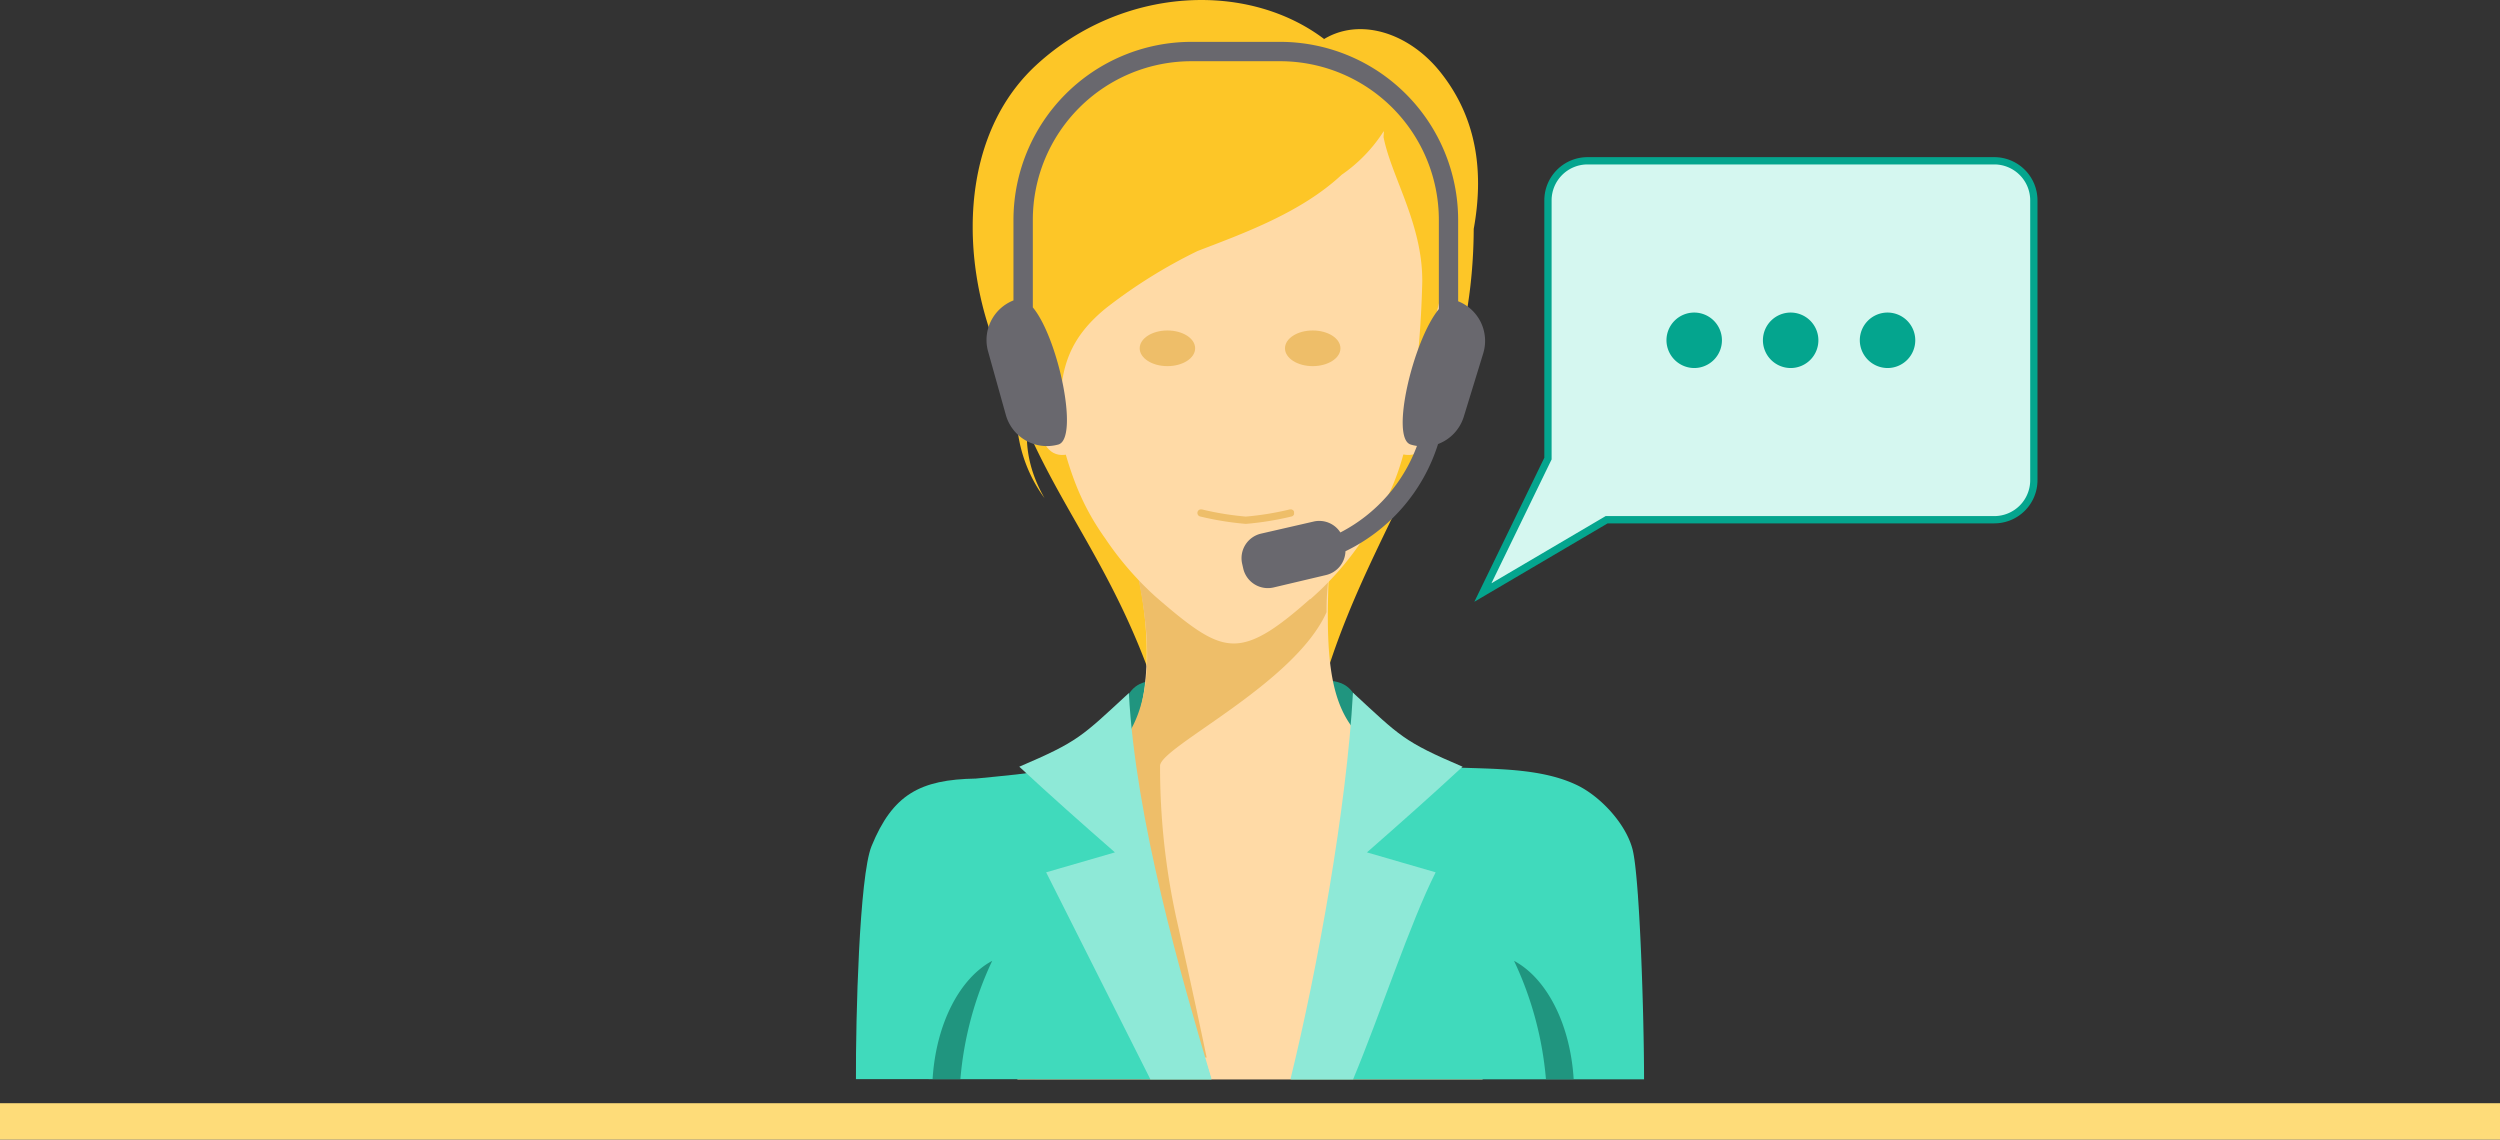 <svg xmlns="http://www.w3.org/2000/svg" xmlns:xlink="http://www.w3.org/1999/xlink" viewBox="0 0 343.45 156.56"><rect x="0" y="0" width="343.45" height="156.56" fill="#333333" stroke="none"/><defs><style>.cls-1,.cls-17,.cls-3,.cls-5{fill:none;}.cls-2{isolation:isolate;}.cls-3{stroke:#fedc79;stroke-width:5px;}.cls-17,.cls-3,.cls-5{stroke-miterlimit:10;}.cls-4{fill:#d5f7f0;}.cls-10,.cls-11,.cls-12,.cls-13,.cls-18,.cls-4,.cls-6,.cls-7,.cls-8,.cls-9{fill-rule:evenodd;}.cls-5{stroke:#04a58e;}.cls-6{fill:#04a58e;}.cls-7{fill:#fdc627;}.cls-8{fill:#20957f;}.cls-9{fill:#ffdaa6;}.cls-10{fill:#40dabc;}.cls-11{fill:#eebe69;}.cls-12{fill:#8ee9d7;}.cls-13{fill:#e7a376;}.cls-14{mix-blend-mode:multiply;}.cls-15{clip-path:url(#clip-path);}.cls-16{clip-path:url(#clip-path-2);}.cls-17{stroke:#eebe69;stroke-linecap:round;stroke-width:1px;}.cls-18{fill:#69686e;}</style><clipPath id="clip-path"><rect class="cls-1" x="156.57" y="45.4" width="27.59" height="4.9"/></clipPath><clipPath id="clip-path-2"><rect class="cls-1" x="164.47" y="69.98" width="13.31" height="1.99"/></clipPath></defs><title>tech-support</title><g class="cls-2"><g id="Layer_2" data-name="Layer 2"><g id="images"><line class="cls-3" y1="154.06" x2="343.45" y2="154.06"/><path class="cls-4" d="M274,22.09H218.07a5.44,5.44,0,0,0-5.41,5.42V63L203.72,81.4l17-10H274A5.43,5.43,0,0,0,279.41,66V27.51A5.44,5.44,0,0,0,274,22.09"/><path class="cls-5" d="M274,22.09H218.07a5.44,5.44,0,0,0-5.41,5.42V63L203.72,81.4l17-10H274A5.43,5.43,0,0,0,279.41,66V27.51A5.44,5.44,0,0,0,274,22.09Z"/><path class="cls-6" d="M232.75,50.56a3.81,3.81,0,1,0-3.81-3.82,3.83,3.83,0,0,0,3.81,3.82"/><path class="cls-6" d="M259.31,50.56a3.81,3.81,0,1,0-3.81-3.82,3.83,3.83,0,0,0,3.81,3.82"/><path class="cls-6" d="M246,50.56a3.81,3.81,0,1,0-3.81-3.82A3.82,3.82,0,0,0,246,50.56"/><path class="cls-7" d="M180.39,6.49c5.07-4.57,12.78-2.5,17.49,3.42,5.29,6.63,5.9,14.26,4.58,21.54-.14,30.12-18,43-23,72.73l-19.56-5.69c-6.9-23.16-17.45-30.65-22.69-50.82C129,16.42,145.29,7.19,163.05,9c5.53.57,11.47.9,17,1.72a28,28,0,0,0-2.19-3.14Z"/><path class="cls-8" d="M154.14,97.07c1.19-2.56,2-3.49,5.06-3.63L160.85,99l-3.8,3-3-.37Z"/><path class="cls-8" d="M186.93,97.07c-1.19-2.56-2-3.49-5.06-3.63L180.23,99l3.79,3,3-.37Z"/><path class="cls-9" d="M155.79,76.7c2.68,10.25,2.32,21.06-1.45,25.9-1,1.24-5,2.21-9.25,3-5.79,1.08-13.06,1.94-16.18,2.59-8.82,1.84-9.94,13.31-9.47,18,.61,6.09,6.13,5.06,7.71,10.11a55.16,55.16,0,0,1,1.14,6.73,91.54,91.54,0,0,0,11.57,5.27h63.73q3.38-1.26,6.63-2.78l1.4-11.24L225,125c-.22-21.73-21.88-16.12-33.13-20.67-9.17-3.72-10-11.45-9.23-27.23Z"/><path class="cls-10" d="M225.86,148.28c0-8.74-.6-27.79-1.58-31.59-.91-3.51-4.36-7.22-7.55-8.79-6.17-3-14.53-2-21.45-2.77a21.82,21.82,0,0,1-2.59-.85c-4.06-1.64-5.4-5.46-6.78-9,1,11.3-4,35.45-8.51,53Z"/><path class="cls-11" d="M155.79,76.7c2.54,11,3,20.77-2.6,26.42.59-.1,1.31,23,4.47,42.16h8.11c-1.32-6.35-2.79-13-4.12-18.94a97.2,97.2,0,0,1-2.28-21.12c-.07-2.54,18.49-11.25,22.87-21.12,0-3,.2-3.07.39-7Z"/><path class="cls-10" d="M166.39,148.28C161.1,131,154.55,110.79,155,99.4c-.11.38.1-2.35,0-2-1.9,5.93-3.83,7.07-9.94,8.22-3.42.64-7.57,1-11,1.34-7.69.13-11.43,2.2-14.33,9.29-1.68,4.14-2.18,23.64-2.14,32Z"/><path class="cls-12" d="M155.08,95.21c-6.5,6-6.91,6.64-15.05,10.12,4.31,4,8.69,7.88,13.14,11.77l-9.45,2.74c3.27,6.44,9.77,19.46,14.32,28.44h8.41c-4.29-14.5-10.44-35.68-11.37-53.07"/><path class="cls-12" d="M185.87,95.16c6.5,6,6.91,6.69,15.06,10.17-4.32,4-8.7,7.88-13.14,11.77l9.44,2.74c-3.5,6.92-7.57,19.4-11.34,28.44h-8.61C181,133.13,185,111,185.87,95.16"/><path class="cls-9" d="M143.62,42.63c-2.49-3.74-5.44-1.2-4.53,3.33.75,3.68,2.45,7.87,3.39,12.07.65,2.88,1.69,4.93,4.21,4.39l-.28-12Z"/><path class="cls-13" d="M142.12,43.14c-1.18-.86-2.07-.2-2.31,1.19-.34,2,1.65,5.93,2.29,8.31-.17-3.29-2.18-6.48-1.77-8.26.25-1.09,1.13-1.28,2-.3-.08-.32-.17-.63-.24-.94"/><path class="cls-9" d="M195.8,42.63c2.5-3.74,5.44-1.2,4.53,3.33-.74,3.68-2.44,7.87-3.39,12.07-.65,2.88-1.68,4.93-4.21,4.39l.28-12Z"/><path class="cls-9" d="M180,82.33a41.07,41.07,0,0,0,8.34-10c3.46-5.58,4.81-9.42,6.26-19.08,1.1-7.38,2-15.05.8-22C193,17.7,184.11,7.4,169.71,7.45c-15.94.06-23.73,6.38-26.07,21.64-1.53,10-.91,16.39.77,24.79,1.87,9.31,3.48,14.55,7.43,20.1A43.37,43.37,0,0,0,158.79,82c5.11,4.44,7.88,6.4,10.72,6.4s5.93-2.07,10.47-6.11"/><g class="cls-14"><g class="cls-15"><path class="cls-11" d="M180.34,50.3c-2.11,0-3.81-1.1-3.81-2.45s1.7-2.45,3.81-2.45,3.81,1.09,3.81,2.45-1.71,2.45-3.81,2.45"/><path class="cls-11" d="M160.38,50.3c-2.11,0-3.81-1.1-3.81-2.45s1.7-2.45,3.81-2.45,3.81,1.09,3.81,2.45-1.71,2.45-3.81,2.45"/></g></g><g class="cls-14"><g class="cls-16"><path class="cls-17" d="M165,70.47a41.05,41.05,0,0,0,6.15,1,41,41,0,0,0,6.16-1"/></g></g><path class="cls-7" d="M139.89,53.81c-7.53-12-10-33.4,2.5-44.9,11.7-10.74,28.91-11.58,39.53-3.54-.77.23,7.16,7.06,9.64,10.55,1.22,1.72.47,2.08-.42,2.14,5.46,10.13,8.73,12.59,7.31,20.24-.56,3-2.63,10.53-4.33,16.28a138.61,138.61,0,0,0,1.25-15.1c.37-8.27-4.19-15-5.3-20.65l.05-.77h-.05A20.91,20.91,0,0,1,184.33,24C178.79,29.17,171,32,164.53,34.48a70.75,70.75,0,0,0-12.6,7.86c-5.09,4.15-6.18,8.25-6.29,13.63-1-1.34-1.56-3.7-2-5-2.9,5-3.86,11-.14,17.47a19.83,19.83,0,0,1-3.64-14.62"/><path class="cls-8" d="M136.31,132c-4.44,2.38-7.71,8.58-8.19,16.24h3.82A47.21,47.21,0,0,1,136.31,132"/><path class="cls-8" d="M208,132c4.44,2.38,7.71,8.58,8.19,16.24h-3.81A47.43,47.43,0,0,0,208,132"/><path class="cls-18" d="M200.32,41.34V30.15a24.48,24.48,0,0,0-24.4-24.4H163.63a24.48,24.48,0,0,0-24.4,24.4V41.27a5.85,5.85,0,0,0-3.49,7l2.46,8.8a5.86,5.86,0,0,0,7.19,4c2.9-.82,0-14.64-3.5-18.84V30.15A21.8,21.8,0,0,1,163.63,8.41h12.29a21.82,21.82,0,0,1,21.75,21.74V42.46c-3.52,4.27-6.72,17.74-3.87,18.61a5.08,5.08,0,0,0,.86.19,21.95,21.95,0,0,1-10.52,11.89,3.44,3.44,0,0,0-3.67-1.5l-7.23,1.66a3.46,3.46,0,0,0-2.59,4.15l.15.66a3.47,3.47,0,0,0,4.14,2.59L182.17,79a3.47,3.47,0,0,0,2.67-3.27A24.53,24.53,0,0,0,197.56,61a5.85,5.85,0,0,0,3.53-3.74l2.68-8.73a5.85,5.85,0,0,0-3.45-7.14"/></g></g></g></svg>